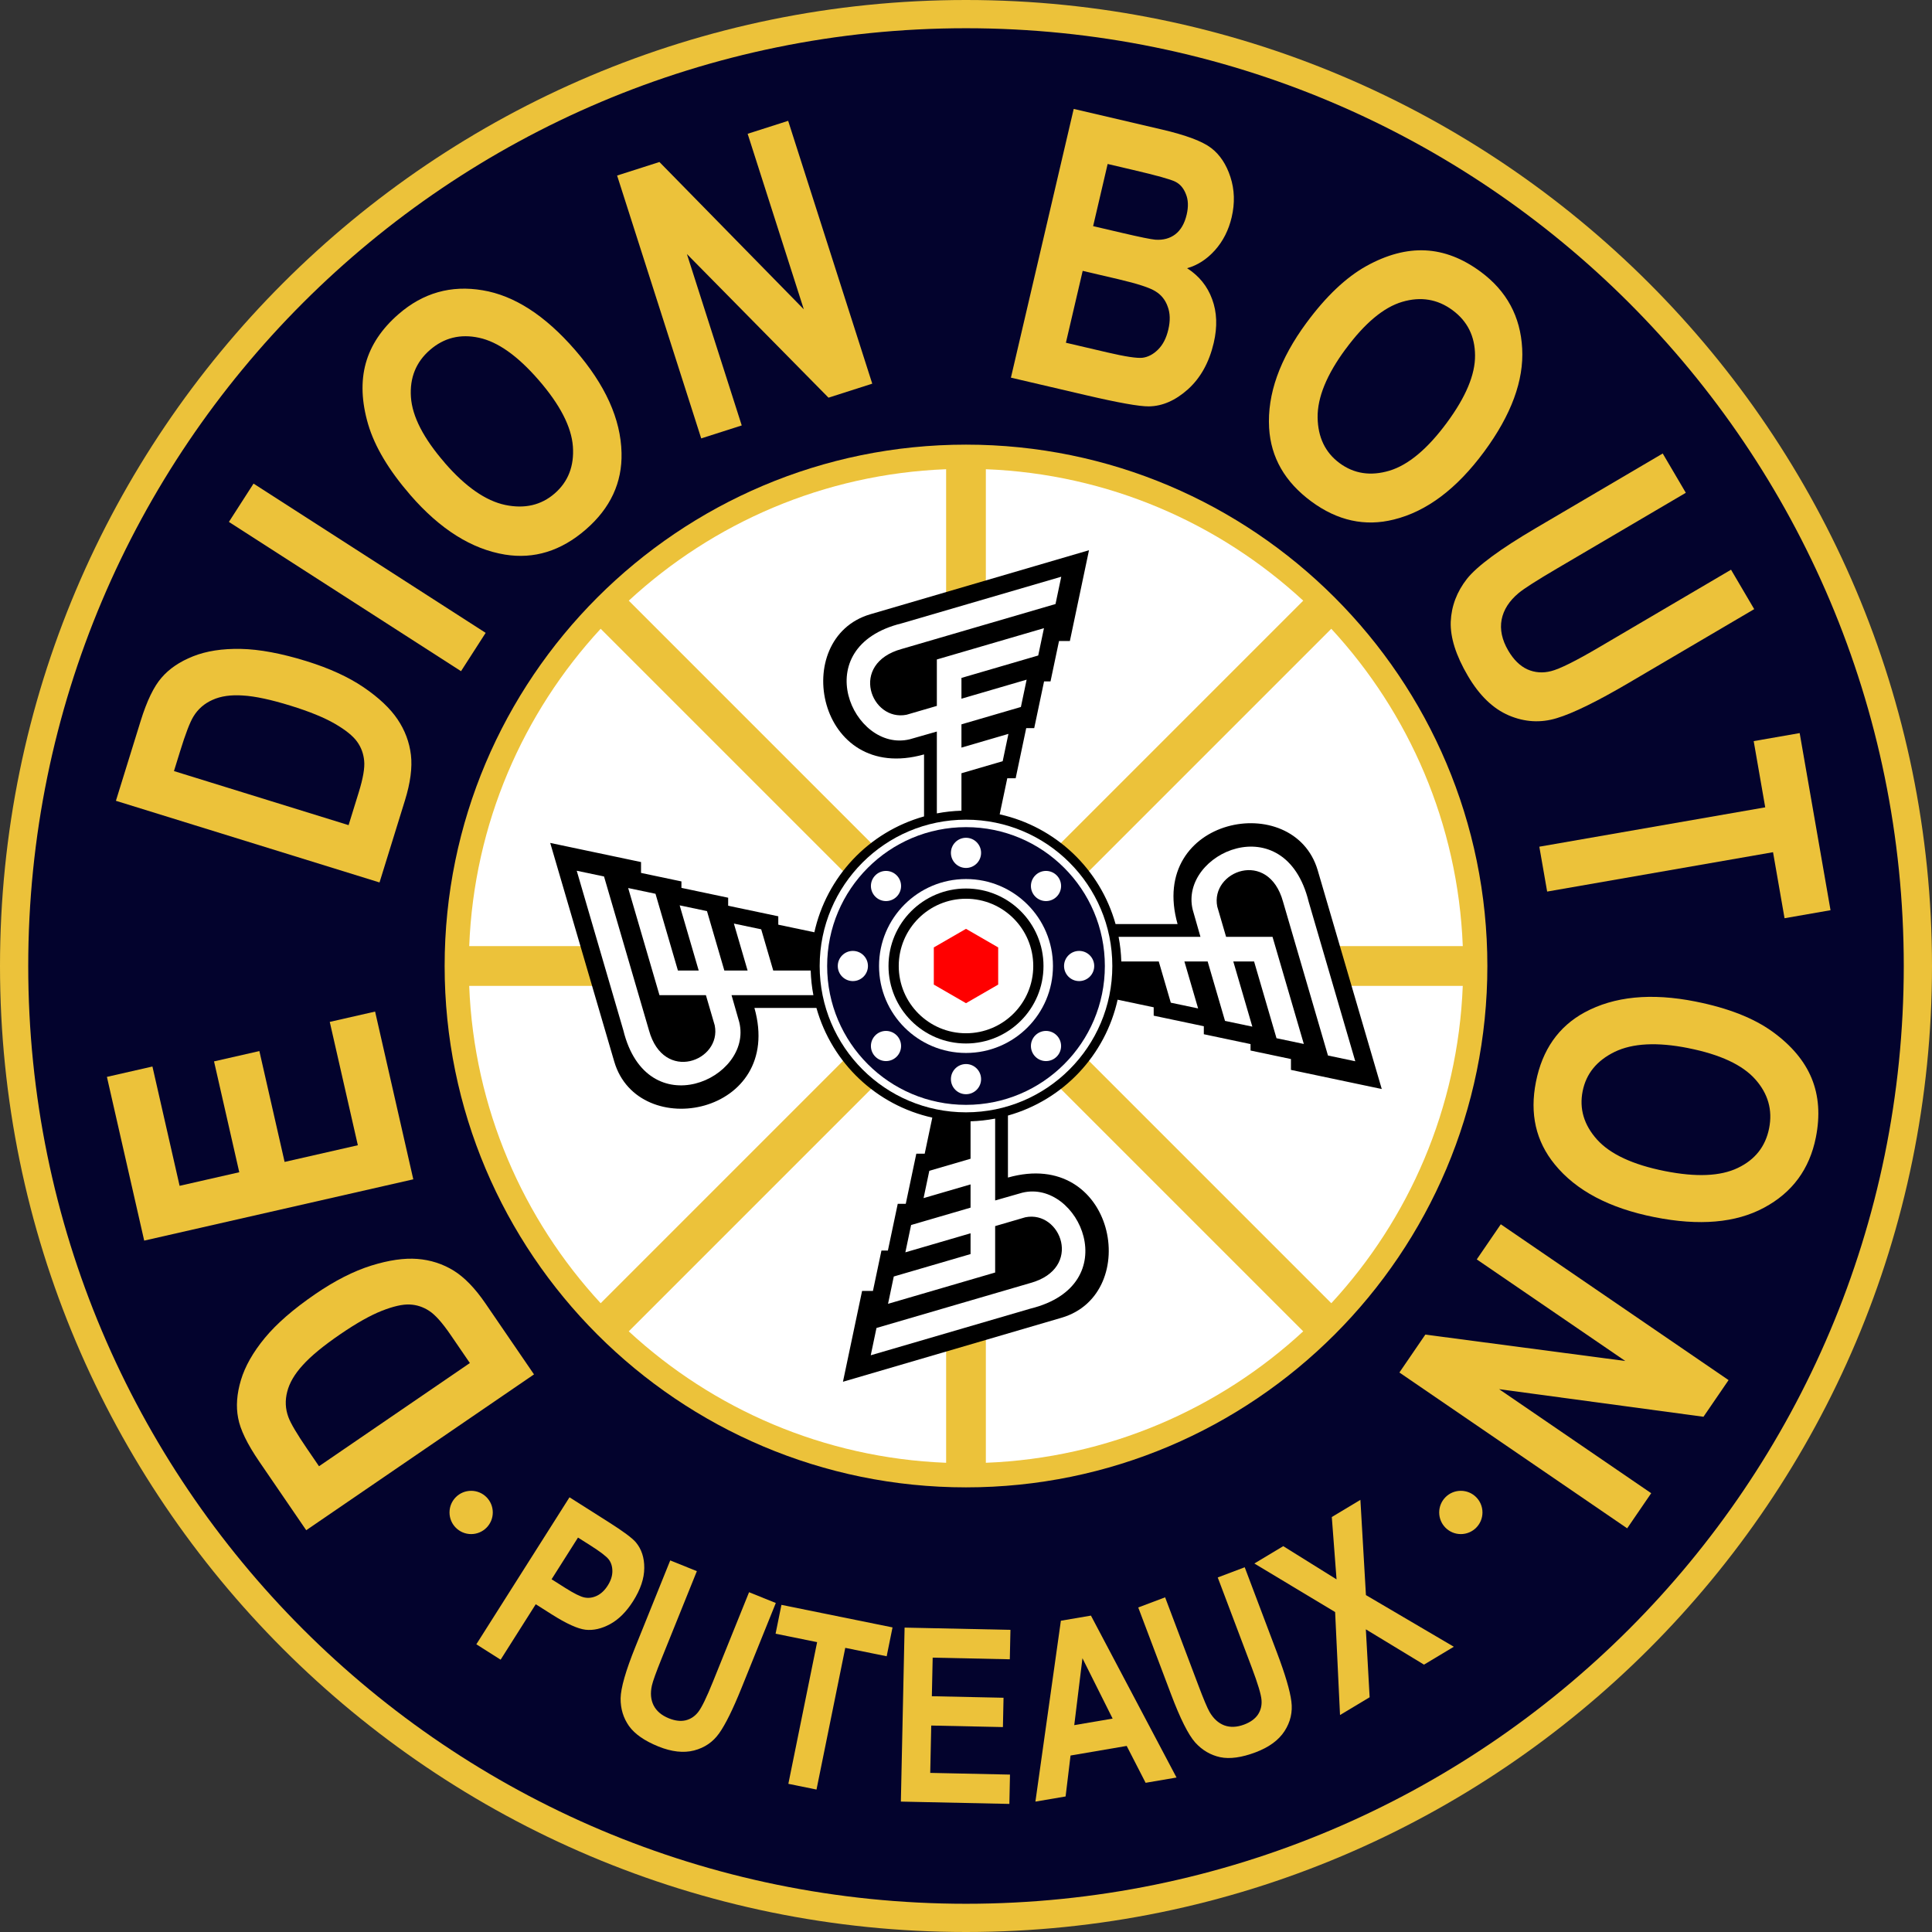 <?xml version="1.0" encoding="UTF-8"?><svg id="a" xmlns="http://www.w3.org/2000/svg" viewBox="0 0 908 908"><rect x="0" y="0" width="908" height="908" fill="#333333" stroke="none"/><defs><style>.av{fill:#fff;}.aw{fill:#03032d;}.ax{fill:#ecc23a;}.ay{fill:#a02c2c;}.az{fill:red;}</style></defs><g id="b"><path id="c" class="ax" d="M454,0C203.42,0,0,203.42,0,454s203.42,454,454,454,454-203.42,454-454S704.58,0,454,0h0Z"/><path id="d" class="ay" d="M515.23,454c0,33.82-27.42,61.23-61.23,61.23-33.82,0-61.23-27.42-61.23-61.23s27.42-61.23,61.23-61.23c33.82,0,61.23,27.42,61.23,61.23Z"/><path id="e" class="aw" d="M894.73,454c0,243.41-197.32,440.73-440.73,440.73S13.27,697.41,13.27,454c0-243.41,197.32-440.73,440.73-440.73s440.73,197.32,440.73,440.73Z"/><path id="f" class="ax" d="M454,208.97c-135.24,0-245.03,109.79-245.03,245.03s109.79,245.03,245.03,245.03,245.03-109.79,245.03-245.03-109.79-245.03-245.03-245.03h0Z"/><path id="g" class="av" d="M444.66,220.52c-57.49,2.26-109.63,25.28-149.15,61.78l149.15,149.15V220.52Zm18.67,0v210.94l149.16-149.16c-39.52-36.5-91.67-59.52-149.16-61.78Zm-181.03,74.99c-36.5,39.52-59.52,91.67-61.78,149.15h210.94l-149.15-149.15Zm343.38,0l-149.15,149.15h210.95c-2.26-57.49-25.3-109.63-61.8-149.15ZM220.51,463.34c2.26,57.49,25.3,109.63,61.8,149.15l149.15-149.15H220.51Zm256.03,0l149.15,149.15c36.5-39.52,59.52-91.67,61.78-149.15h-210.94Zm-31.88,13.2l-149.16,149.16c39.52,36.5,91.67,59.52,149.16,61.78v-210.94Zm18.67,0v210.94c57.49-2.26,109.63-25.28,149.15-61.78l-149.15-149.15Z"/><path id="h" d="M511.82,258.59l-102.82,30.11c-38.21,11.28-25.03,80.07,25.28,65.86v29.14c-26.01,7.3-45.87,28.36-51.62,54.76,.02-.1,.04-.2,.07-.31l-16.95-3.57v-3.94l-23.56-4.96v-3.77l-21.96-4.63v-3.03l-18.99-4v-5.1l-42.68-8.99,30.11,102.82c11.28,38.21,80.07,25.03,65.86-25.28h29.14c7.27,25.91,28.19,45.72,54.46,51.56l-3.57,16.95h-3.94l-4.96,23.56h-3.77l-4.63,21.96h-3.03l-4,18.99h-5.1l-8.99,42.68,102.82-30.11c38.21-11.28,25.03-80.07-25.28-65.86v-29.14c26.01-7.3,45.87-28.36,51.62-54.76-.02,.1-.04,.2-.07,.31l16.95,3.57v3.94l23.56,4.96v3.76l21.96,4.63v3.03l18.99,4v5.1l42.68,8.99-30.11-102.82c-11.28-38.21-80.07-25.03-65.86,25.28h-29.14c-7.27-25.91-28.19-45.72-54.46-51.56l3.57-16.95h3.94l4.96-23.56h3.76l4.63-21.96h3.03l4-18.99h5.1l8.99-42.68Z"/><path id="i" class="av" d="M522.77,454c0,37.98-30.79,68.77-68.77,68.77h0c-37.98,0-68.77-30.79-68.77-68.77h0c0-37.98,30.79-68.77,68.77-68.77h0c37.98,0,68.77,30.79,68.77,68.77h0Z"/><path id="j" class="aw" d="M519.26,454c0,36.04-29.22,65.26-65.26,65.26h0c-36.04,0-65.26-29.22-65.26-65.26h0c0-36.04,29.22-65.26,65.26-65.26h0c36.04,0,65.26,29.22,65.26,65.26h0Z"/><path id="k" class="av" d="M494.87,454c0,22.57-18.3,40.87-40.87,40.87h0c-22.57,0-40.87-18.3-40.87-40.87s18.3-40.87,40.87-40.87c22.57,0,40.87,18.3,40.87,40.87h0s0,0,0,0Z"/><path id="l" d="M490.42,454c0,20.12-16.31,36.42-36.42,36.42h0c-20.12,0-36.42-16.31-36.42-36.42h0c0-20.12,16.31-36.42,36.42-36.42h0c20.12,0,36.42,16.31,36.42,36.42h0Z"/><path id="m" class="av" d="M485.61,454c0,17.46-14.15,31.61-31.61,31.61s-31.61-14.15-31.61-31.61,14.15-31.61,31.61-31.61h0c17.46,0,31.61,14.15,31.61,31.61h0Z"/><path id="n" class="ax" d="M143.91,719.16l-22.13-32.35c-5.59-8.18-8.88-14.97-9.86-20.37-1.06-5.42-.63-11.36,1.31-17.83s5.68-13.07,11.22-19.79c5.55-6.72,13.46-13.6,23.73-20.63,9.25-6.33,18.02-10.79,26.32-13.39,8.25-2.57,15.47-3.61,21.66-3.13,6.19,.48,11.87,2.31,17.05,5.49,5.09,3.16,10.09,8.32,14.98,15.48l22.78,33.3-107.05,73.23Zm6.02-30.06l70.9-48.5-9.09-13.29c-3.9-5.7-7.25-9.44-10.05-11.24-2.84-1.85-5.87-2.84-9.12-2.98-3.32-.16-7.69,.83-13.09,2.95-5.41,2.13-11.93,5.8-19.57,11.03-7.93,5.43-13.81,10.27-17.62,14.52-3.84,4.2-6.28,8.37-7.31,12.5-1.06,4.09-.88,8.07,.56,11.94,1.07,2.92,4.03,7.93,8.89,15.03l5.49,8.03Z"/><path id="o" class="ax" d="M194.23,554.26l-126.46,28.8-17.52-76.95,21.39-4.87,12.77,56.07,28.04-6.38-11.86-52.1,21.31-4.85,11.86,52.1,34.42-7.84-13.2-57.97,21.31-4.85,17.95,78.84Z"/><path id="p" class="ax" d="M54.48,376.35l11.6-37.44c2.93-9.47,6.21-16.26,9.83-20.39,3.59-4.2,8.51-7.55,14.78-10.05,6.27-2.5,13.76-3.67,22.48-3.5,8.72,.17,19.02,2.09,30.91,5.77,10.7,3.32,19.65,7.41,26.85,12.3,7.14,4.87,12.44,9.87,15.91,15.02,3.47,5.15,5.57,10.74,6.29,16.77,.69,5.96-.25,13.07-2.82,21.36l-11.94,38.54-123.89-38.37Zm27.29-13.96l82.06,25.41,4.76-15.38c2.04-6.59,2.9-11.54,2.56-14.86-.31-3.37-1.42-6.37-3.33-9-1.94-2.7-5.43-5.51-10.45-8.42-5.02-2.91-11.96-5.74-20.81-8.48-9.18-2.84-16.62-4.44-22.32-4.78-5.68-.4-10.46,.28-14.34,2.04-3.86,1.71-6.87,4.33-9.01,7.86-1.62,2.65-3.71,8.08-6.25,16.31l-2.88,9.3Z"/><path id="q" class="ax" d="M216.67,315.44l-109.09-70.15,11.58-18.01,109.09,70.15-11.58,18.01Z"/><path id="r" class="ax" d="M192.88,232.68c-10.13-11.67-16.75-22.75-19.86-33.26-3.1-10.59-3.47-20.15-1.12-28.68,2.36-8.53,7.5-16.24,15.43-23.12,11.49-9.98,24.65-13.71,39.48-11.2,14.88,2.47,29.35,11.81,43.43,28.02,14.23,16.39,21.52,32.52,21.87,48.39,.35,13.99-5.24,25.99-16.77,36.01-11.62,10.09-24.3,14.03-38.02,11.81-15.66-2.57-30.48-11.89-44.44-27.96Zm16.12-15.17c9.78,11.27,19.27,17.87,28.46,19.81,9.15,1.9,16.88,.1,23.21-5.39,6.37-5.53,9.23-12.9,8.58-22.1-.69-9.25-6.06-19.66-16.11-31.24-9.86-11.36-19.2-17.97-28.01-19.85-8.77-1.91-16.45,0-23.04,5.71s-9.58,13.12-8.96,22.2c.62,9.07,5.91,19.36,15.89,30.84h0Z"/><path id="s" class="ax" d="M329.55,206.03l-39.52-123.53,19.89-6.36,67.85,69.23-26.39-82.49,19.04-6.09,39.52,123.53-20.56,6.58-66.55-67.51,25.77,80.56-19.04,6.09Z"/><path id="t" class="ax" d="M504.63,51.19l41.44,9.68c11.31,2.64,19.03,5.54,23.14,8.68,4.11,3.14,7.14,7.69,9.07,13.66,1.94,5.96,2.13,12.25,.59,18.85-1.42,6.09-4.06,11.29-7.91,15.59-3.84,4.25-8.19,7.05-13.05,8.4,5.64,3.62,9.56,8.47,11.77,14.56,2.27,6.1,2.52,12.94,.75,20.53-2.15,9.19-6.18,16.45-12.09,21.8-5.9,5.28-12.04,7.97-18.42,8.05-4.43,.05-14.29-1.7-29.57-5.27l-35.24-8.23,29.51-126.3Zm15.94,25.89l-6.82,29.2,13.78,3.22c8.27,1.93,13.42,2.98,15.44,3.15,3.7,.26,6.83-.58,9.4-2.53,2.59-2,4.37-5.1,5.35-9.29,.87-3.73,.74-6.94-.38-9.63-1.06-2.73-2.7-4.66-4.92-5.78-2.16-1.11-8.76-2.95-19.79-5.53l-12.06-2.82Zm-11.73,50.23l-7.89,33.77,19.38,4.53c8.5,1.99,14.06,2.83,16.67,2.53,2.63-.36,5.05-1.64,7.26-3.85,2.28-2.25,3.89-5.39,4.83-9.41,.97-4.14,.87-7.73-.3-10.79-1.09-3.1-2.99-5.48-5.69-7.14-2.63-1.7-8.43-3.6-17.38-5.7l-16.89-3.95Z"/><path id="u" class="ax" d="M614.05,151.67c9.17-12.43,18.55-21.31,28.12-26.64,9.65-5.34,18.9-7.79,27.74-7.35,8.84,.44,17.48,3.77,25.93,10.01,12.25,9.03,18.76,21.06,19.55,36.08,.84,15.06-5.12,31.22-17.86,48.5-12.89,17.47-27.03,28.1-42.45,31.9-13.57,3.4-26.51,.56-38.8-8.51-12.39-9.14-19-20.65-19.82-34.53-.92-15.85,4.95-32.34,17.59-49.47h0Zm18.32,12.42c-8.86,12.01-13.23,22.71-13.12,32.1,.14,9.34,3.59,16.5,10.33,21.47,6.79,5.01,14.6,6.19,23.44,3.55,8.87-2.69,17.86-10.2,26.97-22.54,8.93-12.1,13.35-22.66,13.25-31.67-.05-8.98-3.58-16.06-10.61-21.24-7.02-5.18-14.9-6.48-23.62-3.9-8.72,2.58-17.6,9.99-26.63,22.24h0Z"/><path id="v" class="ax" d="M781.45,213.14l10.85,18.46-60.56,35.6c-9.41,5.53-15.4,9.36-17.98,11.49-4.45,3.71-7.13,7.89-8.03,12.52-.87,4.69,.17,9.55,3.13,14.58,2.51,4.27,5.5,7.2,8.96,8.79,3.52,1.56,7.24,1.84,11.16,.83,4-.99,11.57-4.75,22.71-11.3l61.86-36.36,10.89,18.53-58.73,34.52c-15,8.82-26.33,14.38-34,16.7-7.59,2.34-15.12,1.91-22.61-1.28-7.41-3.17-13.81-9.36-19.22-18.56-5.62-9.56-8.31-18.03-8.07-25.43,.32-7.37,2.86-14.1,7.63-20.19,4.85-6.07,15.64-14.02,32.37-23.85l59.64-35.06Z"/><path id="w" class="ax" d="M723.46,397.93l106.16-18.5-5.42-31.12,21.61-3.77,14.5,83.24-21.61,3.77-5.41-31.03-106.16,18.5-3.68-21.09Z"/><path id="x" class="ax" d="M796.93,470.72c15.16,3.01,27.18,7.72,36.07,14.12,8.94,6.47,15.09,13.79,18.45,21.98,3.36,8.19,4.02,17.43,1.97,27.72-2.97,14.92-11.08,25.94-24.34,33.04-13.27,7.16-30.43,8.65-51.49,4.46-21.29-4.23-36.93-12.52-46.93-24.85-8.85-10.84-11.78-23.75-8.8-38.73,3-15.1,10.61-25.97,22.81-32.63,13.95-7.57,31.37-9.28,52.25-5.12h0Zm-3.45,21.87c-14.64-2.91-26.18-2.32-34.63,1.77-8.39,4.1-13.41,10.26-15.04,18.48-1.64,8.27,.61,15.85,6.76,22.72,6.21,6.89,16.83,11.83,31.87,14.82,14.75,2.93,26.18,2.44,34.3-1.48,8.1-3.86,13.01-10.07,14.71-18.63,1.7-8.56-.47-16.24-6.51-23.03-6.05-6.79-16.53-11.68-31.46-14.64h0Z"/><path id="y" class="ax" d="M705.34,575.39l107.05,73.23-11.79,17.23-96.06-12.97,71.49,48.9-11.29,16.5-107.05-73.23,12.19-17.82,93.98,12.41-69.81-47.75,11.29-16.5Z"/><path id="z" class="ax" d="M223.87,772.78l43.78-69.08,18.38,11.65c6.85,4.34,11.12,7.51,12.8,9.5,2.68,3.2,4.01,7.23,3.96,12.09-.01,4.88-1.76,10.07-5.24,15.57-3.17,4.99-6.77,8.59-10.8,10.79-4.02,2.17-7.87,3.05-11.58,2.64-3.68-.44-8.98-2.85-15.89-7.23l-7.49-4.75-16.51,26.06-11.4-7.23Zm47.78-50.16l-12.42,19.6,6.31,4c4.24,2.69,7.3,4.21,9.19,4.57,1.92,.38,3.85,.11,5.8-.81,1.97-.95,3.67-2.56,5.1-4.82,1.45-2.29,2.18-4.54,2.17-6.75-.01-2.21-.58-4.05-1.72-5.52-1.14-1.47-4.09-3.72-8.87-6.74l-5.56-3.52Z"/><path id="aa" class="ax" d="M314.99,733.36l12.52,5.05-16.57,41.08c-2.57,6.38-4.1,10.6-4.56,12.66-.8,3.57-.53,6.68,.8,9.35,1.37,2.68,3.76,4.7,7.17,6.08,2.9,1.17,5.52,1.48,7.86,.95,2.36-.57,4.32-1.87,5.9-3.88,1.62-2.03,3.96-6.83,7-14.38l16.93-41.96,12.57,5.07-16.07,39.83c-4.1,10.17-7.63,17.31-10.57,21.42-2.89,4.09-6.82,6.77-11.79,8.06-4.92,1.26-10.5,.64-16.75-1.88-6.48-2.62-11.09-5.82-13.81-9.6-2.68-3.81-3.99-8.15-3.95-13.02,.09-4.9,2.42-13.02,7-24.36l16.32-40.46Z"/><path id="ab" class="ax" d="M370.51,838.36l13.52-66.59-19.52-3.96,2.75-13.56,52.21,10.6-2.75,13.56-19.46-3.95-13.52,66.59-13.23-2.69Z"/><path id="ac" class="ax" d="M423.39,846.7l1.75-81.76,49.75,1.06-.3,13.83-36.25-.77-.39,18.13,33.69,.72-.29,13.78-33.69-.72-.47,22.25,37.48,.8-.29,13.78-50.98-1.09Z"/><path id="ad" class="ax" d="M552.94,835.4l-14.52,2.48-8.9-17.33-26.39,4.51-2.32,19.24-14.19,2.42,11.97-85.01,14.13-2.41,40.22,76.1Zm-30.03-27.7l-14.18-28.36-3.85,31.44,18.04-3.08Z"/><path id="ae" class="ax" d="M534.95,755.48l12.63-4.77,15.65,41.44c2.43,6.44,4.17,10.57,5.22,12.4,1.83,3.16,4.14,5.27,6.92,6.33,2.82,1.04,5.95,.91,9.39-.39,2.92-1.1,5.06-2.65,6.42-4.63,1.34-2.02,1.91-4.3,1.71-6.85-.18-2.59-1.72-7.7-4.59-15.32l-15.99-42.32,12.68-4.79,15.18,40.18c3.88,10.26,6.13,17.9,6.75,22.91,.64,4.96-.43,9.6-3.21,13.91-2.76,4.26-7.29,7.58-13.59,9.96-6.54,2.47-12.1,3.24-16.66,2.3-4.55-.99-8.46-3.29-11.73-6.9-3.25-3.66-7.04-11.22-11.36-22.66l-15.42-40.81Z"/><path id="af" class="ax" d="M629.78,806.02l-2.3-48.39-37.96-22.82,13.58-8.15,25.05,15.61-2.23-29.3,13.44-8.07,2.6,44.76,41.3,24.27-14.01,8.41-27.33-16.59,1.78,31.92-13.92,8.35Z"/><path id="ag" class="ax" d="M231.6,710.82c0,5.62-4.55,10.17-10.17,10.17h0c-5.62,0-10.17-4.55-10.17-10.17h0c0-5.62,4.55-10.17,10.17-10.17h0c5.62,0,10.17,4.55,10.17,10.17h0Z"/><path id="ah" class="av" d="M498.77,271.05l-74.96,21.9c-45.23,11.1-22.86,60.99,3.75,54.5l12.74-3.64v38.47c3.81-.73,7.68-1.15,11.56-1.27v-17.6l19.38-5.66,2.7-12.84-22.08,6.45v-10.93l27.94-8.16,2.7-12.84-27.94,8.16-2.7,.79v-9.77l36.08-10.54,2.7-12.84-50.34,14.71v21.82l-14.21,4.15c-16.69,3.37-27.32-24.05-2.28-30.92l72.26-21.11,2.7-12.84Z"/><path id="ai" class="av" d="M409.23,636.95l74.96-21.9c45.23-11.1,22.86-60.99-3.75-54.5l-12.74,3.64v-38.47c-3.81,.73-7.68,1.15-11.56,1.27v17.6l-19.38,5.66-2.7,12.84,22.08-6.45v10.93l-27.94,8.16-2.7,12.84,27.94-8.16,2.7-.79v9.77l-36.08,10.54-2.7,12.84,50.34-14.71v-21.82l14.21-4.15c16.69-3.37,27.32,24.05,2.28,30.92l-72.26,21.11-2.7,12.84Z"/><path id="aj" class="av" d="M636.95,498.77l-21.9-74.96c-11.1-45.23-60.99-22.86-54.5,3.75l3.64,12.74h-38.47c.73,3.81,1.15,7.68,1.27,11.56h17.6l5.66,19.38,12.84,2.7-6.45-22.08h10.93l8.16,27.94,12.84,2.7-8.16-27.94-.79-2.7h9.77l10.54,36.08,12.84,2.7-14.71-50.34h-21.82l-4.15-14.21c-3.37-16.69,24.05-27.32,30.92-2.28l21.11,72.26,12.84,2.7Z"/><path id="ak" class="av" d="M271.05,409.23l21.9,74.96c11.1,45.23,60.99,22.86,54.5-3.75l-3.64-12.74h38.47c-.73-3.81-1.15-7.68-1.27-11.56h-17.6l-5.66-19.38-12.84-2.7,6.45,22.08h-10.93l-8.16-27.94-12.84-2.7,8.16,27.94,.79,2.7h-9.77l-10.54-36.08-12.84-2.7,14.71,50.34h21.82l4.15,14.21c3.37,16.69-24.05,27.32-30.92,2.28l-21.11-72.26-12.84-2.7Z"/><path id="al" class="az" d="M469.13,462.74l-15.13,8.74-15.13-8.74v-17.47l15.13-8.74,15.13,8.74v17.47Z"/><path id="am" class="av" d="M411.39,421.41c-2.77-2.77-2.77-7.26,0-10.02h0c2.77-2.77,7.26-2.77,10.02,0h0c2.77,2.77,2.77,7.26,0,10.02h0c-2.77,2.77-7.26,2.77-10.02,0h0"/><path id="an" class="av" d="M486.59,496.61c-2.77-2.77-2.77-7.26,0-10.02h0c2.77-2.77,7.26-2.77,10.02,0h0c2.77,2.77,2.77,7.26,0,10.02h0c-2.77,2.77-7.26,2.77-10.02,0h0"/><path id="ao" class="av" d="M461.09,507.17c0,3.91-3.17,7.09-7.09,7.09s-7.09-3.17-7.09-7.09h0c0-3.91,3.17-7.09,7.09-7.09h0c3.91,0,7.09,3.17,7.09,7.09"/><path id="ap" class="av" d="M461.09,400.83c0,3.91-3.17,7.09-7.09,7.09-3.91,0-7.09-3.17-7.09-7.09h0c0-3.91,3.17-7.09,7.09-7.09h0c3.91,0,7.09,3.17,7.09,7.09"/><path id="aq" class="av" d="M400.83,461.09c-3.91,0-7.09-3.17-7.09-7.09s3.17-7.09,7.09-7.09h0c3.91,0,7.09,3.17,7.09,7.09h0c0,3.91-3.17,7.09-7.09,7.09"/><path id="ar" class="av" d="M507.17,461.09c-3.91,0-7.09-3.17-7.09-7.09s3.17-7.09,7.09-7.09h0c3.91,0,7.09,3.17,7.09,7.09h0c0,3.91-3.17,7.09-7.09,7.09"/><path id="as" class="av" d="M496.61,421.41c2.77-2.77,2.77-7.26,0-10.02h0c-2.77-2.77-7.26-2.77-10.02,0h0c-2.77,2.77-2.77,7.26,0,10.02h0c2.77,2.77,7.26,2.77,10.02,0h0"/><path id="at" class="av" d="M421.41,496.61c2.77-2.77,2.77-7.26,0-10.02h0c-2.77-2.77-7.26-2.77-10.02,0s-2.77,7.26,0,10.02h0c2.77,2.77,7.26,2.77,10.02,0"/><path id="au" class="ax" d="M696.73,710.82c0,5.62-4.55,10.17-10.17,10.17s-10.17-4.55-10.17-10.17h0c0-5.62,4.55-10.17,10.17-10.17h0c5.62,0,10.17,4.55,10.17,10.17Z"/></g></svg>